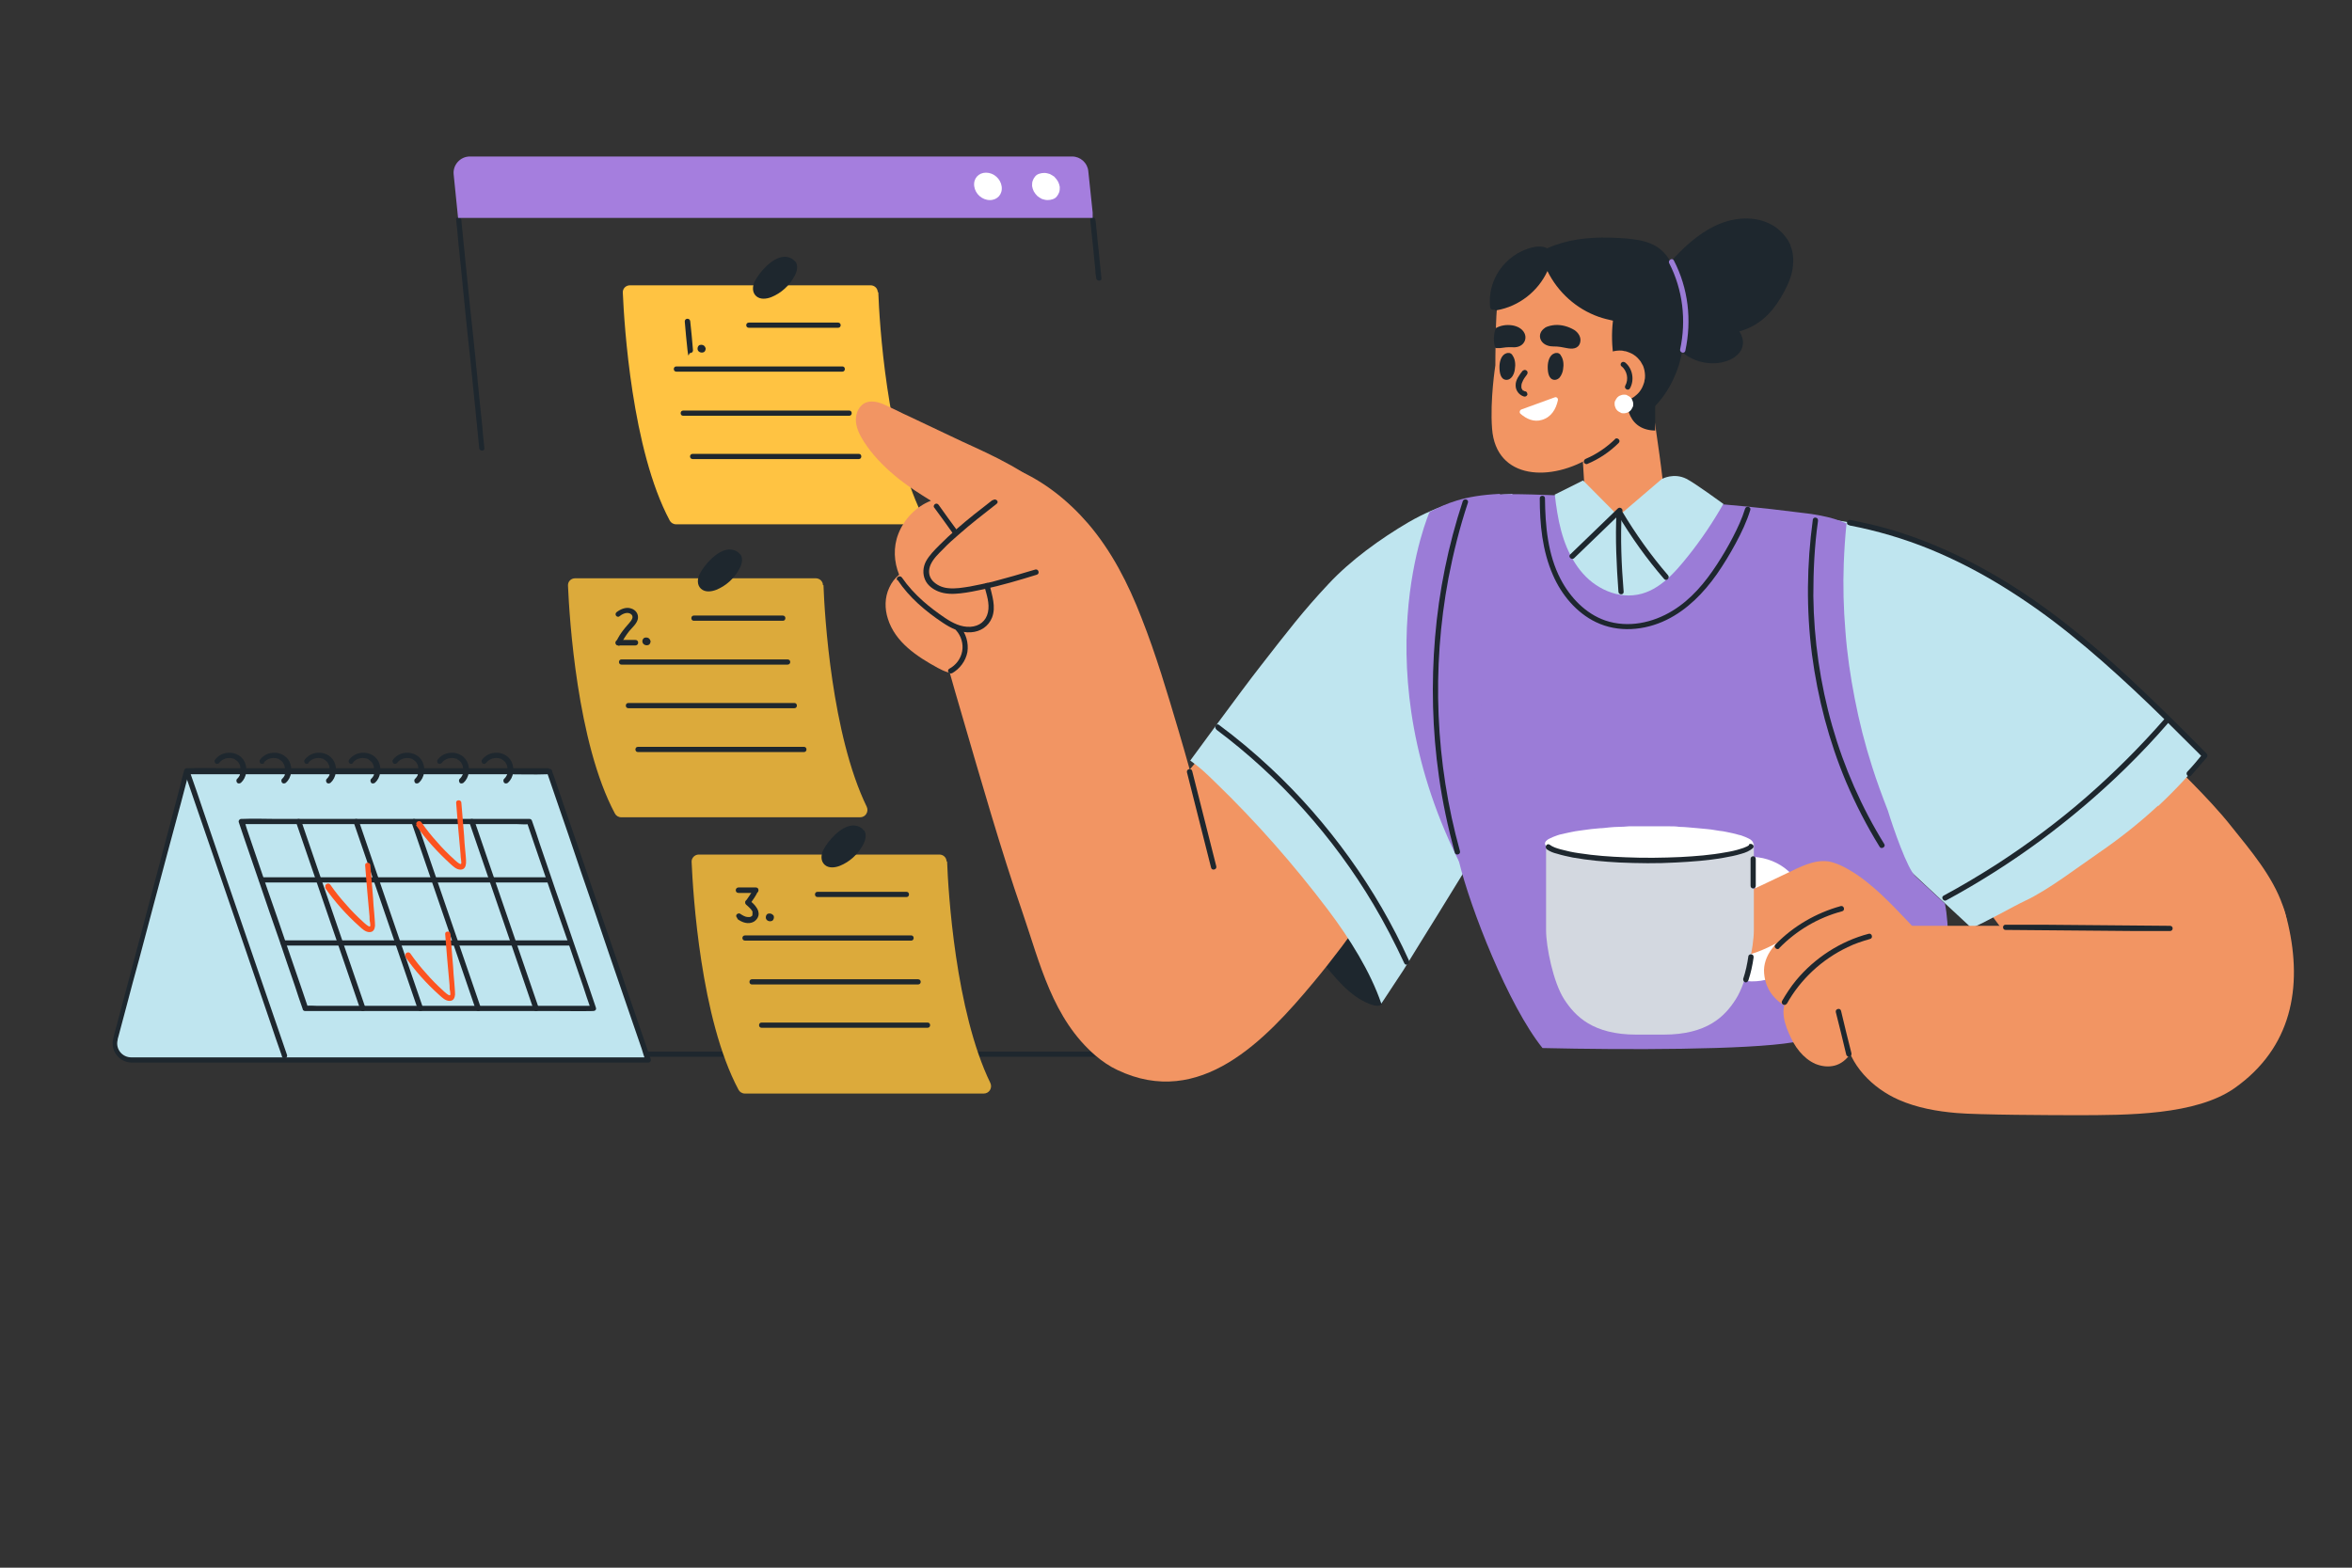 <?xml version="1.0" encoding="UTF-8"?>
<svg id="Layer_1" xmlns="http://www.w3.org/2000/svg" xmlns:xlink="http://www.w3.org/1999/xlink" version="1.1" viewBox="0 0 858 572">
  <rect x="0" y="0" width="858" height="572" fill="#333333" stroke="none"/>
  <!-- Generator: Adobe Illustrator 29.2.1, SVG Export Plug-In . SVG Version: 2.1.0 Build 116)  -->
  <defs>
    <style>
      .st0 {
        fill: none;
      }

      .st1 {
        fill: #bfe5ef;
      }

      .st2 {
        fill: #dcaa3b;
      }

      .st3 {
        fill: #ffc342;
      }

      .st4 {
        fill: #d3d8e0;
      }

      .st5 {
        clip-path: url(#clippath-1);
      }

      .st6 {
        fill: #fff;
      }

      .st7 {
        fill: #9b7cd7;
      }

      .st8 {
        fill: #fc5320;
      }

      .st9 {
        fill: #1e272e;
      }

      .st10 {
        clip-path: url(#clippath);
      }

      .st11 {
        fill: #f29563;
      }

      .st12 {
        fill: #a57ede;
      }
    </style>
    <clipPath id="clippath">
      <rect class="st0" x="165.3" y="57" width="233.3" height="23.1"/>
    </clipPath>
    <clipPath id="clippath-1">
      <rect class="st0" x="668" y="320.3" width="169.3" height="86.9"/>
    </clipPath>
  </defs>
  <path class="st9" d="M397.7,80.2c.7,6.3,1.3,12.5,1.9,18.7,0,.9.2,1.8.3,2.6.1,1.2,2.1,1.2,1.9,0-.6-6.3-1.3-12.5-1.9-18.7,0-.9-.2-1.8-.3-2.6-.1-1.2-2.1-1.2-1.9,0Z"/>
  <path class="st9" d="M176.7,163.5c-.3-2.8-.6-5.5-.8-8.3-.7-6.6-1.4-13.3-2-19.9-.8-8-1.6-16-2.5-24-.7-6.9-1.4-13.9-2.1-20.8-.3-3.4-.7-6.8-1-10.1v-.2c-.1-1.2-2.1-1.2-1.9,0,.3,2.8.6,5.5.8,8.3.7,6.6,1.4,13.3,2,19.9.8,8,1.6,16,2.5,24,.7,6.9,1.4,13.9,2.1,20.8.3,3.4.7,6.8,1,10.1v.2c.1,1.2,2.1,1.2,1.9,0h0Z"/>
  <path class="st9" d="M430.1,383.7h-227.4c-1.2,0-1.2,1.9,0,1.9h227.4c1.2,0,1.2-1.9,0-1.9Z"/>
  <path class="st3" d="M320.2,106.6c0-1.4-1.2-2.5-2.6-2.5h-87.8c-1.5,0-2.7,1.2-2.6,2.7.5,11.6,3.3,57.3,17.1,83.1.4.8,1.3,1.4,2.3,1.4h87.2c1.9,0,3.2-2,2.4-3.8-12.8-26.3-15.4-69.9-15.8-80.9h-.2Z"/>
  <path class="st9" d="M273.2,119.6h32.5c1.3,0,1.3-1.9,0-1.9h-32.5c-1.3,0-1.3,1.9,0,1.9h0Z"/>
  <path class="st9" d="M246.7,135.6h60.6c1.2,0,1.2-1.9,0-1.9h-60.6c-1.2,0-1.2,1.9,0,1.9h0Z"/>
  <path class="st9" d="M249.2,151.7h60.6c1.2,0,1.2-1.9,0-1.9h-60.6c-1.2,0-1.2,1.9,0,1.9h0Z"/>
  <path class="st9" d="M252.7,167.5h60.6c1.2,0,1.2-1.9,0-1.9h-60.6c-1.3,0-1.3,1.9,0,1.9h0Z"/>
  <path class="st9" d="M290.1,95.5c-.9-1.3-2.7-1.9-4.2-1.8-4.2.3-8.8,5.5-10.6,9-.8,1.7-1,3.9.5,5.3s3.8,1.1,5.6.4c3.5-1.4,6.6-4.2,8.4-7.6.9-1.6,1.5-3.7.4-5.4h0Z"/>
  <path class="st9" d="M249.8,117.3c.3,3.5.6,7,1,10.5s.4,1,1,1,1-.4,1-1c-.3-3.5-.6-7-1-10.5,0-.5-.4-1-1-1s-1,.4-1,1Z"/>
  <path class="st9" d="M257.3,126.9c0-.3-.3-.6-.5-.8-.5-.4-1.5-.4-1.9,0s-.5,1-.4,1.5c.3,1,1.6,1.3,2.4.8.4-.3.6-1,.5-1.5h-.1Z"/>
  <path class="st2" d="M300.2,213.5c0-1.4-1.2-2.5-2.6-2.5h-87.8c-1.5,0-2.7,1.2-2.6,2.7.5,11.6,3.3,57.3,17.1,83.1.4.8,1.3,1.4,2.3,1.4h87.2c1.9,0,3.2-2,2.4-3.8-12.8-26.3-15.4-69.9-15.8-80.9h-.2Z"/>
  <path class="st9" d="M253.1,226.5h32.5c1.2,0,1.2-1.9,0-1.9h-32.5c-1.2,0-1.2,1.9,0,1.9Z"/>
  <path class="st9" d="M226.7,242.5h60.6c1.3,0,1.3-1.9,0-1.9h-60.6c-1.2,0-1.2,1.9,0,1.9h0Z"/>
  <path class="st9" d="M229.2,258.4h60.6c1.2,0,1.2-1.9,0-1.9h-60.6c-1.2,0-1.2,1.9,0,1.9h0Z"/>
  <path class="st9" d="M232.7,274.4h60.6c1.2,0,1.2-1.9,0-1.9h-60.6c-1.2,0-1.2,1.9,0,1.9h0Z"/>
  <path class="st9" d="M270,202.3c-.9-1.3-2.7-1.9-4.2-1.8-4.2.3-8.8,5.5-10.6,9-.8,1.7-1,3.9.5,5.3,1.5,1.4,3.8,1.1,5.6.4,3.5-1.4,6.6-4.2,8.4-7.6.9-1.6,1.5-3.7.4-5.4h0Z"/>
  <path class="st9" d="M237.2,233.7c0-.3-.3-.6-.5-.8-.5-.4-1.5-.4-1.9,0s-.6,1-.4,1.5c.3,1,1.6,1.3,2.4.8.4-.3.6-1,.5-1.5h-.1Z"/>
  <path class="st9" d="M225.9,224.9c1-.8,2.5-1.6,3.8-1.1.4.2.9.5,1,1,.2.6-.2,1.2-.5,1.7-.9,1.2-2,2.3-2.9,3.5-1,1.3-1.8,2.6-2.5,4.1-.5,1.1,1.1,2.1,1.7,1,.8-1.7,1.9-3.4,3.1-4.9,1.1-1.3,2.7-2.6,3.1-4.4.3-1.8-.8-3.3-2.5-3.8-1.8-.6-3.7.2-5.2,1.3-.4.3-.6.8-.3,1.3.2.4.9.6,1.3.3h-.1Z"/>
  <path class="st9" d="M225.5,235.5h6.3c.5,0,1-.4,1-1s-.4-1-1-1h-6.3c-.5,0-1,.4-1,1s.4,1,1,1Z"/>
  <path class="st2" d="M345.3,314.3c0-1.4-1.2-2.5-2.6-2.5h-87.8c-1.5,0-2.7,1.3-2.6,2.7.5,11.6,3.3,57.3,17.1,83.1.4.8,1.3,1.4,2.3,1.4h87.2c1.9,0,3.2-2,2.4-3.8-12.8-26.3-15.4-70-15.8-80.9h-.2Z"/>
  <path class="st9" d="M298.2,327.3h32.5c1.2,0,1.2-1.9,0-1.9h-32.5c-1.2,0-1.2,1.9,0,1.9Z"/>
  <path class="st9" d="M271.8,343.2h60.6c1.2,0,1.2-1.9,0-1.9h-60.6c-1.3,0-1.3,1.9,0,1.9h0Z"/>
  <path class="st9" d="M274.3,359.2h60.6c1.3,0,1.3-1.9,0-1.9h-60.6c-1.2,0-1.2,1.9,0,1.9h0Z"/>
  <path class="st9" d="M277.8,375h60.6c1.2,0,1.2-1.9,0-1.9h-60.6c-1.2,0-1.2,1.9,0,1.9h0Z"/>
  <path class="st9" d="M315.1,303c-.9-1.3-2.7-1.9-4.2-1.8-4.2.3-8.8,5.5-10.6,9-.8,1.7-1,3.9.5,5.3s3.8,1.1,5.6.4c3.5-1.4,6.6-4.2,8.4-7.6.9-1.6,1.5-3.7.4-5.4h0Z"/>
  <path class="st9" d="M282.3,334.4c0-.3-.3-.6-.6-.8-.5-.4-1.5-.4-1.9,0s-.5,1-.4,1.5c.3,1,1.6,1.3,2.4.8.4-.3.6-1,.5-1.5Z"/>
  <path class="st9" d="M273.7,329.7c1-1.4,2-2.8,2.7-4.3.2-.4.2-1.1-.3-1.3-.4-.2-1.1-.2-1.3.3-.7,1.5-1.8,3-2.7,4.3-.3.4,0,1.1.3,1.3.5.3,1,0,1.3-.3Z"/>
  <path class="st9" d="M269,335.3c1.7,1.3,4,2.1,6,1,.8-.5,1.5-1.3,1.7-2.3.2-1.1-.2-2.2-.9-3.1-.6-.9-1.4-1.6-2.3-2.3-.4-.3-1-.4-1.4,0-.3.3-.4,1,0,1.4.3.3.7.6,1,.9s.4.4.6.6c.2.2.3.3.4.5.2.2.3.4.4.6v.2h0v.4c0-.2,0,.1,0,.2v.2h0s-.1.4,0,.2c0,0,0,.2-.1.3h0s0,0,0,0c0,0-.2.2-.3.3.1-.1,0,0-.1,0,0,0-.2,0-.3.2t0,0h-.5c-.2,0,.1,0,0,0h-.4c-.9,0-1.9-.6-2.8-1.2-.4-.3-1.1,0-1.3.3-.3.4-.1,1,.3,1.3v.3Z"/>
  <path class="st9" d="M275.7,323.8h-6.3c-.5,0-1,.4-1,1s.4,1,1,1h6.3c.5,0,1-.4,1-1s-.4-1-1-1Z"/>
  <g class="st10">
    <path class="st12" d="M398.6,79.5h-231.5l-1.6-15.8c-.4-3.5,2.4-6.6,5.9-6.6h219.7c3,0,5.6,2.3,5.9,5.3l1.8,17.1h-.2Z"/>
  </g>
  <path class="st1" d="M200.3,281.3H68.1l-26.1,97.8c-1,3.8,1.8,7.5,5.7,7.5h188.6l-36.1-105.3h0Z"/>
  <path class="st9" d="M104.7,384.9c-1.2-3.4-2.3-6.8-3.5-10.2-2.8-8.2-5.6-16.3-8.4-24.4-3.4-9.9-6.8-19.8-10.2-29.7-2.9-8.5-5.8-17-8.7-25.5-1.4-4.2-2.8-8.3-4.3-12.5v-.2c-.4-1.2-2.3-.7-1.9.5,1.2,3.4,2.3,6.8,3.5,10.2,2.8,8.1,5.6,16.3,8.4,24.4,3.4,9.9,6.8,19.8,10.2,29.7,2.9,8.5,5.8,17,8.7,25.5,1.4,4.2,2.8,8.3,4.3,12.5v.2c.4,1.2,2.3.7,1.9-.5Z"/>
  <path class="st9" d="M80,278.3c1.1-1.5,3.3-2.1,5.1-1.5.3,0,.4.1.6.3,0,0,.2.1.3.2l.3.2c.4.3.7.6.9,1.1.3.4.4.8.5,1.4,0,.4,0,.9,0,1.4v.2c0-.1,0,0,0,0v.5c0,.1,0,.3-.2.4q0,.2,0,.3c-.3.6-.5.9-1,1.4-.4.3-.3,1,0,1.4.4.4,1,.3,1.4,0,2.1-1.9,2.5-5.2,1.3-7.7-1.3-2.6-4.3-3.7-7-3.1-1.5.3-2.9,1.2-3.8,2.5-.3.4,0,1.1.3,1.3.5.3,1,0,1.4-.3h0Z"/>
  <path class="st9" d="M96.2,278.3c1.1-1.5,3.3-2.1,5.1-1.5.3,0,.4.1.6.3,0,0,.2.1.3.2l.3.2c.4.3.7.6.9,1.1.3.4.4.8.5,1.4,0,.4,0,.9,0,1.4v.2c0-.1,0,0,0,0v.5c0,.1,0,.3,0,.4q0,.2,0,.3c-.3.6-.5.9-1,1.4-.4.3-.3,1,0,1.4.4.4,1,.3,1.4,0,2.1-1.9,2.5-5.2,1.3-7.7-1.3-2.6-4.3-3.7-7-3.1-1.5.3-2.9,1.2-3.8,2.5-.3.4,0,1.1.3,1.3.5.3,1.1,0,1.4-.3h-.1Z"/>
  <path class="st9" d="M112.5,278.3c1.1-1.5,3.3-2.1,5.1-1.5.3,0,.4.1.6.3,0,0,.2.1.3.2l.3.2c.4.3.7.6.9,1.1.3.4.4.8.5,1.4,0,.4,0,.9,0,1.4v.2c0-.1,0,0,0,0v.5c0,.1,0,.3,0,.4q0,.2,0,.3c-.3.6-.5.9-1,1.4-.4.3-.3,1,0,1.4.4.4,1,.3,1.4,0,2.1-1.9,2.5-5.2,1.3-7.7-1.3-2.6-4.3-3.7-7-3.1-1.5.3-2.9,1.2-3.8,2.5-.3.4,0,1.1.3,1.3.5.3,1,0,1.3-.3h0Z"/>
  <path class="st9" d="M128.7,278.3c1.1-1.5,3.3-2.1,5.1-1.5.3,0,.4.1.6.3,0,0,.2.1.3.2l.3.2c.4.3.7.6.9,1.1.3.4.4.8.5,1.4,0,.4,0,.9,0,1.4v.2c0-.1,0,0,0,0v.5c0,.1,0,.3,0,.4q0,.2,0,.3c-.3.6-.5.9-1,1.4-.4.3-.3,1,0,1.4s1,.3,1.4,0c2.1-1.9,2.5-5.2,1.3-7.7-1.3-2.6-4.3-3.7-7-3.1-1.5.3-2.9,1.2-3.8,2.5-.3.4,0,1.1.3,1.3.5.3,1,0,1.3-.3h0Z"/>
  <path class="st9" d="M144.9,278.3c1.1-1.5,3.3-2.1,5.1-1.5.3,0,.4.1.6.3,0,0,.2.1.3.2l.3.2c.4.3.7.6.9,1.1.3.4.4.8.5,1.4,0,.4,0,.9,0,1.4v.2c0-.1,0,0,0,0v.5c0,.1,0,.3-.2.4q0,.2,0,.3c-.3.6-.5.9-1,1.4-.4.3-.3,1,0,1.4s1,.3,1.4,0c2.1-1.9,2.5-5.2,1.3-7.7-1.3-2.6-4.3-3.7-7-3.1-1.5.3-2.9,1.2-3.8,2.5-.3.4,0,1.1.3,1.3.5.3,1.1,0,1.4-.3h0Z"/>
  <path class="st9" d="M161.2,278.3c1.1-1.5,3.3-2.1,5.1-1.5.3,0,.4.1.6.3,0,0,.2.1.3.2l.3.2c.4.3.7.6.9,1.1.3.4.4.8.5,1.4,0,.4.1.9,0,1.4v.2c0-.1,0,0,0,0v.5c0,.1,0,.3-.1.4q0,.2-.1.3c-.3.6-.5.9-1,1.4-.4.3-.3,1,0,1.4s1,.3,1.4,0c2.1-1.9,2.5-5.2,1.3-7.7-1.3-2.6-4.3-3.7-7-3.1-1.5.3-2.9,1.2-3.8,2.5-.3.4,0,1.1.3,1.3.5.3,1,0,1.3-.3h0Z"/>
  <path class="st9" d="M177.4,278.3c1.1-1.5,3.3-2.1,5.1-1.5.3,0,.4.1.6.3,0,0,.2.1.3.2l.3.2c.4.3.7.6.9,1.1.3.4.4.8.5,1.4,0,.4.1.9,0,1.4v.2c0-.1,0,0,0,0v.5c0,.1,0,.3-.1.4q0,.2-.1.3c-.3.6-.5.9-1,1.4-.4.3-.3,1,0,1.4.4.4,1,.3,1.4,0,2.1-1.9,2.5-5.2,1.3-7.7-1.3-2.6-4.3-3.7-7-3.1-1.5.3-2.9,1.2-3.8,2.5-.3.4,0,1.1.3,1.3.5.3,1,0,1.3-.3h0Z"/>
  <path class="st9" d="M216.4,367h-100.6c-1.3,0-2.8-.2-4.1,0h-.2c.3.3.6.5.9.7-.8-2.3-1.5-4.5-2.3-6.8-1.9-5.4-3.7-10.9-5.6-16.3-2.2-6.6-4.5-13.1-6.8-19.7-1.9-5.7-3.9-11.4-5.8-17-.6-1.9-1.3-3.7-1.9-5.6-.3-.9-.5-1.9-.9-2.7h0c-.3.3-.6.7-.9,1.1h100.6c1.3,0,2.8.2,4.1,0h.2c-.3-.3-.6-.5-.9-.7.8,2.3,1.5,4.5,2.3,6.8,1.9,5.4,3.7,10.9,5.6,16.3,2.2,6.6,4.5,13.1,6.8,19.7,1.9,5.7,3.9,11.4,5.8,17,.9,2.8,1.8,5.5,2.8,8.3h0c.4,1.3,2.3.8,1.9-.4-.8-2.3-1.5-4.5-2.3-6.8-1.9-5.4-3.7-10.9-5.6-16.3-2.2-6.6-4.5-13.1-6.8-19.7-1.9-5.7-3.9-11.4-5.8-17-.9-2.8-1.8-5.5-2.8-8.3h0c-.1-.5-.5-.8-.9-.8h-92.2c-4.2,0-8.5-.2-12.8,0h-.2c-.6,0-1.1.6-.9,1.2.8,2.3,1.5,4.5,2.3,6.8,1.9,5.4,3.7,10.9,5.6,16.3,2.2,6.6,4.5,13.1,6.8,19.7,1.9,5.7,3.9,11.4,5.8,17,.9,2.8,1.8,5.5,2.8,8.3h0c0,.5.5.8.9.8h92c4.2,0,8.5.1,12.8,0h.2c1.2,0,1.2-1.9,0-1.9h0Z"/>
  <path class="st9" d="M95.4,322h104.8c1.3,0,1.3-1.9,0-1.9h-104.8c-1.2,0-1.2,1.9,0,1.9Z"/>
  <path class="st9" d="M103.3,345h104.8c1.2,0,1.2-1.9,0-1.9h-104.8c-1.2,0-1.2,1.9,0,1.9Z"/>
  <path class="st9" d="M108,300c6.1,17.8,12.2,35.5,18.3,53.3,1.7,5,3.4,9.9,5.1,14.9.4,1.2,2.3.7,1.9-.5-6.1-17.8-12.2-35.5-18.3-53.3-1.7-5-3.4-9.9-5.1-14.9-.4-1.2-2.3-.7-1.9.5Z"/>
  <path class="st9" d="M129,300c6.1,17.8,12.2,35.5,18.3,53.3,1.7,5,3.4,9.9,5.1,14.9.4,1.2,2.3.7,1.9-.5-6.1-17.8-12.2-35.5-18.3-53.3-1.7-5-3.4-9.9-5.1-14.9-.4-1.2-2.3-.7-1.9.5Z"/>
  <path class="st9" d="M150.1,300c6.1,17.8,12.2,35.5,18.3,53.3,1.7,5,3.4,9.9,5.1,14.9.4,1.2,2.3.7,1.9-.5-6.1-17.8-12.2-35.5-18.3-53.3-1.7-5-3.4-9.9-5.1-14.9-.4-1.2-2.3-.7-1.9.5Z"/>
  <path class="st9" d="M171.2,300c6.1,17.8,12.2,35.5,18.3,53.3,1.7,5,3.4,9.9,5.1,14.9.4,1.2,2.3.7,1.9-.5-6.1-17.8-12.2-35.5-18.3-53.3-1.7-5-3.4-9.9-5.1-14.9-.4-1.2-2.3-.7-1.9.5Z"/>
  <path class="st8" d="M118.5,323.8c3.6,5.2,7.8,9.9,12.6,14.2,1,.9,2.2,2.1,3.7,2.1s1.9-1.2,2-2.3c0-1.5-.2-3.2-.3-4.8-.2-1.8-.3-3.5-.4-5.3-.3-4-.7-8-1-12,0-1.2-2-1.2-1.9,0,.5,6.3,1,12.5,1.6,18.7,0,.8,0,1.5.2,2.2,0,.3.2,1.1,0,1.4-.4.4-2.3-1.4-2.6-1.7-2.1-1.9-4.1-3.9-6-6.1-2.1-2.3-4.1-4.8-5.9-7.4-.7-1-2.4,0-1.7,1h-.3Z"/>
  <path class="st8" d="M151.7,301c3.6,5.2,7.9,9.9,12.6,14.2,1,.9,2.2,2.1,3.7,2.1s1.9-1.2,2-2.3c.1-1.5-.2-3.2-.3-4.8-.2-1.8-.3-3.5-.4-5.3-.3-4-.7-8-1-12,0-1.2-2-1.2-1.9,0,.5,6.3,1,12.5,1.6,18.7,0,.7.1,1.5.2,2.2,0,.3.2,1.1,0,1.4-.4.4-2.3-1.4-2.6-1.7-2.1-1.9-4.1-3.9-6-6.1-2.1-2.3-4.1-4.8-5.9-7.4-.7-1-2.4,0-1.7,1h-.3Z"/>
  <path class="st8" d="M147.7,348.9c3.6,5.2,7.8,9.9,12.6,14.2,1,.9,2.2,2.1,3.7,2.1s1.9-1.2,2-2.3c0-1.5-.2-3.2-.3-4.8-.2-1.8-.3-3.5-.4-5.3-.3-4-.7-8-1-12,0-1.2-2-1.2-1.9,0,.5,6.3,1,12.5,1.6,18.7,0,.7,0,1.5.2,2.2,0,.3.2,1.2,0,1.4-.4.4-2.3-1.4-2.6-1.7-2.1-1.9-4.1-3.9-6-6.1-2.1-2.3-4.1-4.8-5.9-7.4-.7-1-2.4,0-1.7,1h-.3Z"/>
  <path class="st9" d="M200.3,280.3h-115.9c-5.4,0-10.7-.2-16.1,0h-.2c-.4,0-.8.3-.9.7-.5,1.8-1,3.6-1.4,5.5-1.2,4.7-2.5,9.3-3.7,14-1.7,6.4-3.4,12.8-5.1,19.2-1.8,6.9-3.7,13.9-5.5,20.8-1.7,6.4-3.4,12.8-5.1,19.2-1.2,4.6-2.5,9.3-3.7,13.9-.5,1.8-1,3.6-1.4,5.4-1.1,4.4,2.2,8.6,6.7,8.7h188.5c.6,0,1.1-.6.9-1.2-1.2-3.5-2.4-7-3.6-10.5-2.9-8.4-5.8-16.8-8.6-25.2-3.5-10.1-7-20.3-10.4-30.4-3-8.8-6-17.5-9-26.2-1.5-4.3-2.8-8.5-4.4-12.8v-.2c-.4-1.2-2.3-.7-1.9.5,1.2,3.5,2.4,7,3.6,10.5,2.9,8.4,5.8,16.8,8.6,25.2,3.5,10.1,7,20.3,10.4,30.4,3,8.7,6,17.5,9,26.2,1,2.9,2,5.8,3,8.7.4,1.3.8,2.8,1.4,4.1v.2c.3-.4.6-.8.9-1.2H47.9c-3.3,0-5.8-3-5-6.3,0-.6.3-1.1.4-1.7.9-3.5,1.9-7,2.8-10.5,1.5-5.7,3-11.4,4.6-17.1,1.8-6.8,3.6-13.6,5.4-20.3,1.8-6.7,3.6-13.5,5.4-20.2,1.5-5.6,3-11.2,4.5-16.7.9-3.3,1.7-6.6,2.6-9.9.1-.4.3-.9.3-1.3-.3.3-.6.5-.9.7h115.9c5.4,0,10.7.2,16.1,0h.2c1.3,0,1.3-2,0-2v-.2Z"/>
  <path class="st9" d="M653.2,89.5c-1.2-2.7-3.2-5-5.6-6.7-5.8-3.9-13.2-3.8-19.6-1.4-6.6,2.5-12.2,7.3-16.9,12.3-4.8,5.1-8.7,11.5-8.9,18.6v.3c-.3.7-.5,1.3-.7,2-.7,2.6-.6,5.4.5,7.8,1.2,2.5,3.3,4.2,6,4.7,1.4.3,2.8.2,4.2,0,.2.2.4.5.7.7,4.4,4.3,11.3,5.9,17.1,3.9,2.7-.9,5.5-3,5.8-6.1.2-1.7-.4-3.3-1.3-4.7,3.2-.8,6.3-2.5,8.8-4.6s4.5-4.7,6.2-7.5c1.8-3,3.4-6.1,4.2-9.5.7-3.3.7-6.8-.6-9.8h0Z"/>
  <path class="st9" d="M505,359.7c-.2-2-.7-3.9-1.2-5.8-1-4-2.3-8-3.6-11.9-2.8-7.9-6.2-15.7-10.1-23.2-3.9-7.4-8.2-14.6-13-21.6s-4.9-7-7.4-10.3c-1.3-1.7-2.5-3.3-3.8-5-1.3-1.6-2.6-3.3-4-4.8-2.3-2.5-5.1-4.6-8.5-5-4,2.9-7.8,6.3-11.1,10,.5,1.9,1.4,3.8,2.2,5.7,3.3,8.1,7.2,15.9,11.5,23.6s9,15.1,13.9,22.4c2.5,3.7,5.1,7.3,7.7,10.8s5.2,7,8,10.3c2.7,3.2,5.6,6.3,9,8.7,2.5,1.8,8,4.6,9.4,2.8,1.1-1.3,1.2-5.1,1.1-6.8h-.1Z"/>
  <path class="st11" d="M488.6,272.8c-4-8.7-8.4-17.2-12.9-25.7-1.4-2.7-2.9-5.5-4.5-8.1-3,3.2-5.9,6.3-8.8,9.5-4.7,5.1-9.3,10.3-13.9,15.4-4.6,5.2-9.1,10.4-13.5,15.7-.3.4-.7.8-1,1.2-1.3-4.8-2.7-9.5-4.1-14.3-4.1-13.8-8.2-27.7-13.5-41.1-4.8-12.4-10.9-24.4-19.6-34.5-7.2-8.3-16-15.3-26-19.6-7.2,16.1-13.8,32.5-19.2,49.2-2.6,7.8-3.7,14.6-5.8,22.6,1.7,6,3.4,12.1,5.2,18.1,6.6,22.6,14.2,49.2,21.9,71.4,6.5,18.9,11,39.1,26.9,52.7,2.4,2,5,3.8,7.8,5.1,30.2,14.4,54-10.9,71.5-31.9,7-8.4,13.6-17.2,19.8-26.2,2.9-4.2,5.6-8.5,8.3-12.8-5.4-15.8-11.4-31.4-18.4-46.6h-.2Z"/>
  <path class="st9" d="M433,281.8c2.9,11.6,5.9,23.2,8.8,34.8.3,1.2,2.2.7,1.9-.5-2.9-11.6-5.9-23.2-8.8-34.8-.3-1.2-2.2-.7-1.9.5Z"/>
  <path class="st11" d="M391.5,195c-1.4-5.4-4.5-10.3-8.3-14.4-4.2-4.5-9.2-7.9-14.6-10.9-5.7-3.2-11.7-5.9-17.6-8.6-6.4-3-12.8-6.1-19.2-9.1-1.6-.7-3.2-1.5-4.8-2.3-1.6-.7-3.1-1.5-4.7-2.2-2.6-1.1-5.8-1.7-8,.4-1.9,1.8-2.4,4.6-1.9,7.1.6,2.9,2.3,5.6,4,8,3.3,4.6,7.4,8.5,11.8,12,3.6,2.8,7.5,5.3,11.4,7.7-5.4,2.1-9.8,6.7-11.9,12.1-1.9,4.9-1.6,10.2.3,14.9-1.5,1.2-2.8,2.9-3.6,4.7-1.7,3.6-1.7,7.7-.5,11.4,2.7,8.6,10.7,13.8,18.2,17.9,2.1,1.1,4.5,2.3,7,1.8.6-.1,1.2-.4,1.8-.7,1.1,0,2.2-.3,3.2-.6,3.8-1.2,7.4-3.3,10.7-5.7,3.3-2.4,6.4-5.1,9.2-7.9,2.9-2.8,5.6-6,7.6-9.5.3-.5.6-1,.8-1.6,3.7-2.1,6.5-5.5,8.1-9.5,2-4.8,2.2-10,.9-15h.1Z"/>
  <path class="st9" d="M340.8,185.2c2.3,3.1,4.6,6.3,6.8,9.4.3.4.8.6,1.3.3.4-.3.6-.9.3-1.3-2.3-3.1-4.6-6.3-6.8-9.4-.3-.4-.8-.6-1.3-.3-.4.3-.7.9-.3,1.3Z"/>
  <path class="st9" d="M327.5,211.7c4.2,6.3,10.1,11.3,16.4,15.5,3,2,6.5,3.8,10.3,3.5,3.4-.2,6.4-2.1,7.7-5.4,1.5-3.9,0-8-.9-11.9-.3-1.2-2.2-.7-1.9.5.8,3,2,6.3,1.3,9.5s-3.1,5.1-6.4,5.3c-3.4.2-6.5-1.4-9.2-3.2-2.8-1.9-5.5-3.9-8.1-6.2-2.9-2.6-5.5-5.4-7.7-8.6-.7-1-2.4,0-1.7,1h.2Z"/>
  <path class="st9" d="M362,182.5c-4.4,3.4-8.9,6.9-13.1,10.6-2.1,1.8-4.2,3.8-6.2,5.8-1.8,1.8-3.7,3.7-4.9,5.9-1.1,2.1-1.3,4.6-.3,6.8.9,2,2.8,3.4,4.8,4.2,2.5,1,5.3,1,8,.7,2.8-.3,5.7-.9,8.5-1.5,6.5-1.4,13-3.3,19.4-5.3,1.2-.3.7-2.2-.5-1.9-5.3,1.6-10.5,3.1-15.8,4.5-2.7.6-5.4,1.2-8.1,1.7-2.6.4-5.2.9-7.9.6-2.2-.2-4.2-1.1-5.7-2.7-1.5-1.7-1.6-3.9-.7-5.9,1-2.2,2.8-3.9,4.5-5.6,1.8-1.9,3.8-3.7,5.8-5.4,4.4-3.9,9.1-7.5,13.8-11.2,1-.8-.4-2.1-1.4-1.3h-.2Z"/>
  <path class="st9" d="M347.2,245.7c2.9-1.6,5.1-4.5,5.7-7.8.5-3.3-.5-6.8-2.7-9.3-.8-.9-2.2.4-1.4,1.4,1.8,2,2.7,4.9,2.2,7.6-.5,2.8-2.3,5.1-4.7,6.4-1.1.6,0,2.2,1,1.6h-.1Z"/>
  <path class="st1" d="M551.2,180.3c-7.1.3-14,1.2-20.6,3-5.9,1.7-11.5,4.2-16.7,7.2-10.4,6.1-21.2,13.9-29.3,22.6-9.2,9.8-14.7,17-24.9,30.1-6.6,8.4-25.5,34.3-25.5,34.3,3.9,2.8,5.7,4.6,9.2,8,14.9,14.4,28.5,29.9,41,46.4,8,10.6,15.5,22.6,19.5,34.3,1-1.6,6.3-9.5,8.1-12.3,4.1-6.7,8.2-13.3,12.3-19.9,4.1-6.7,8.2-13.3,12.3-20,1.5-2.4,2.9-4.8,4.4-7.2.3-4.7.6-9.3,1-14,1.7-22.3,3.2-44.5,4.8-66.8,1.1-15.4,3.3-30.5,4.9-45.8h-.5,0Z"/>
  <path class="st11" d="M834.2,335.8c-.3-1.9-.8-3.7-1.5-5.5-3.7-10.6-11.6-19.9-18.5-28.5-8.7-11.1-21.6-22.8-25.6-27.4-8.9,3.9-18.3,12.2-27.1,16.3-11.9,5.5-11.2,19.9-23.1,25.5-5.9,2.8-11.9,5.6-17.9,8.3-.3.1-.5.3-.8.4,2.8,3.7,7.3,9.6,10,13.3,2,.4,88.1-6,97.6,35.4.3,1.1.5,2.2.7,3.2,2.7-4.2,4.7-8.7,5.3-13.3,1.3-9,2.5-18.5.8-27.6h0Z"/>
  <path class="st1" d="M787.2,294c-6.8,6.3-14,12-21.6,17.2s-18.5,13.6-26.9,17.5c-3.9,1.8-15.5,8.4-19.5,9.9-3.1-2.9-49.9-46.4-52.7-49-1.5-7.2,7.7-23,6.6-30.3-1.3-9-2.3-18.2-2.9-27.3-.6-9.1-.9-18.2-.8-27.4,0-4.9.2-9.9.4-14.8,8.9,1.3,17.6,3.5,26.1,6.4,10.1,3.5,19.8,8,29,13.2,9.5,5.4,18.5,11.5,27.1,18.1,9.1,7,17.7,14.6,26,22.4,8.3,7.8,16.4,15.9,24.5,24,.6.6,1.3,1.2,1.9,1.9-5.3,6.5-11,12.6-17.1,18.3h0Z"/>
  <path class="st7" d="M688.7,295.8c-2.1-5.4-4.1-10.8-5.8-16.2-2.6-8.1-4.7-16.4-6.3-24.7-1.6-8.2-2.8-16.4-3.4-24.6-.7-8.3-.9-16.6-.6-24.8.2-4.9.5-9.7,1-14.5-5.9-2.7-12.7-3.5-18.8-4.2-11.7-1.5-23.4-2.6-35.1-3.5-11.8-.9-23.5-1.5-35.2-2-5.8-.2-11.6-.4-17.4-.6-5.5-.2-11-.4-16.4-.4s-9.7.7-14.3,1.7c.5,2.1.8,4.3.9,6.5.5,5.7,1,11.4,1.2,17.1.8,24.7.7,49.3-2,73.9-1.1,9.9-2.6,19.7-4.3,29.5.4,1.9-.5,3.3,0,5.2,4.1,17.1,18.1,52.8,30.5,68.2,30.2.7,74.7.7,91.5-2.1,4.6-.8,12.5-2,16.8-3.3s7.8-3.9,10-7.7c2.2-3.8,28.3-7.5,29.1-11.9.9-5.3,1-20.2-.6-27.7,0,0-5.1-4.7-10.7-9.9-3-2.7-8.2-17.8-10.1-24h0Z"/>
  <path class="st1" d="M619.7,183.2c-11.8-.9-23.5-1.5-35.2-2-5.8-.3-11.5-.4-17.3-.6,1,8.7,2.6,17.5,7.4,24.9,2.3,3.6,5.3,6.7,9,8.8,3.6,2.1,7.9,3.3,12.1,2.9,8.7-.7,15-7.9,20.1-14.3,4.8-6,9.1-12.4,12.9-19.1-3-.3-5.9-.5-8.9-.7h0Z"/>
  <path class="st7" d="M547.2,180.2c-13.4.6-19.8,3.6-25.7,6.6,0,0-25.3,57.5,11.8,129.6l1.4,3.2,12.5-139.3h0Z"/>
  <path class="st6" d="M659,332.8c0-5-1.9-10-5.4-13.8-6.5-6.9-17.4-8.4-25.5-3.5l5.8,9.6c3.5-2.1,8.7-1.4,11.5,1.6,1.5,1.6,2.2,3.8,2.3,6l-.6.4c.2.4.4.7.6,1.1-.2,1.5-.6,2.9-1.4,4l1.9,1.3c-.3,1.9-1.2,3.7-2.6,5-3,2.8-8.3,3.1-11.6.8l-6.4,9.2c7.7,5.4,18.8,4.6,25.6-1.8,5.4-5.1,7.5-12.9,5.8-20h0Z"/>
  <g class="st5">
    <path class="st11" d="M754.2,337.8c-2.2-.3-8.6-.3-10.1,0h-66.2c-.9.7-2.8,3.4-5.5,7.8-2.9,4.8-3.8,10.5-3.9,16,0,5.6,1.1,11.5,4.4,16.2,0,0,0,.1.2.2,1.4,10.5,10,19.1,19.6,23.3,6.6,2.9,13.9,4.2,21,4.8,7.7.7,35.6.8,43.3.8,19.4,0,44.1,0,58.2-9.9,20.8-14.7,24.8-36.7,19.5-59.8-9.2-40.2-47.5,5.8-80.5.5h0Z"/>
  </g>
  <path class="st11" d="M713.8,359.3c-.8-2.1-2-4.1-3.3-6-1.4-2.1-3-4.1-4.6-6.1-3.2-3.8-6.6-7.5-10-11.1-3.2-3.4-6.5-6.8-9.9-10-3.4-3.1-7-6.1-10.9-8.4-2-1.2-4.1-2.3-6.4-3-5-1.6-10.4.8-14.9,3-7.6,3.6-15.1,7.2-22.8,10.8-1.8.9-3.7,1.7-5.5,2.6-1.3.6-2.7,1.4-3.9,2.2-2.4,1.7-4.3,4.2-4.1,7.3.3,3.2,2.4,5.9,5.2,7.3,3.1,1.6,6.9,1.8,10.3,1.4,5.4-.6,10.5-2.7,15.3-5.3-.5.4-.9.9-1.3,1.4-2,2.4-3.4,5.3-3.5,8.5,0,3.3,1,6.6,3.1,9.2,1.2,1.5,2.7,2.8,4.3,3.8-.2.7-.3,1.4-.3,2.2,0,2.8.9,5.5,2,8,1,2.3,2.2,4.6,3.9,6.6,1.6,1.9,3.5,3.5,5.8,4.5,2.2.9,4.7,1.2,7,.6s4.3-2.2,5.6-4.2c1.5-2.3,2.3-4.9,2.9-7.6v-.5c.2-.3.3-.5.4-.8.2-.4.3-.8.5-1.3,2.7,1.6,5.6,2.8,8.7,3.5,4.5,1,9.3.9,13.8-.2,2.2-.5,4.4-1.4,6.4-2.5,1.8-1,3.5-2.2,4.9-3.8,1.3-1.6,2.2-3.6,2.3-5.7.2-2.2-.3-4.4-1.1-6.4h0Z"/>
  <path class="st9" d="M669.7,369.3c1.3,5.2,2.6,10.3,3.8,15.5.3,1.2,2.2.7,1.9-.5-1.3-5.2-2.6-10.3-3.8-15.5-.3-1.2-2.2-.7-1.9.5Z"/>
  <path class="st9" d="M651.8,366.3c5-9,12.9-16.3,22.2-20.7,2.6-1.3,5.4-2.2,8.2-3,1.2-.3.7-2.2-.5-1.9-10.3,2.7-19.7,8.8-26.5,17-1.9,2.3-3.6,4.9-5.1,7.5-.6,1.1,1,2.1,1.7,1h0Z"/>
  <path class="st9" d="M649,346c6.3-6.5,14.3-11.2,23-13.5,1.2-.3.7-2.2-.5-1.9-9,2.5-17.3,7.3-23.8,14-.9.9.5,2.3,1.4,1.4h-.1Z"/>
  <path class="st9" d="M731.6,339.3c15.6.1,31.2.3,46.8.4h13.2c1.3,0,1.3-1.9,0-1.9-15.6-.1-31.2-.3-46.8-.4h-13.2c-1.2,0-1.2,1.9,0,1.9Z"/>
  <path class="st4" d="M601.8,307.8h-37.8v31.6c0,6,2.6,19,6.6,25.2s10.5,12.9,26.3,12.9h10c15.8,0,22.3-6.6,26.3-12.9,4-6.2,6.6-19.2,6.6-25.2v-31.6h-38Z"/>
  <path class="st6" d="M639.6,307.8c0,.2,0,.4-.2.6,0,.2-.3.4-.5.6s-.5.4-.9.6-.8.4-1.3.6-1,.4-1.6.6-1.2.4-1.9.5-1.4.3-2.2.5-1.6.3-2.5.5c-.9.1-1.8.3-2.8.4s-2,.3-3,.4-2.1.2-3.2.3-2.2.2-3.4.3c-1.1,0-2.3.2-3.5.2s-2.4.1-3.6.2h-14.8c-1.2,0-2.4,0-3.6-.2-1.2,0-2.4-.1-3.5-.2-1.1,0-2.3-.2-3.4-.3-1.1,0-2.2-.2-3.2-.3-1-.1-2-.2-3-.4s-1.9-.3-2.8-.4c-.9-.2-1.7-.3-2.5-.5s-1.5-.3-2.2-.5-1.3-.4-1.9-.5-1.1-.4-1.6-.6-.9-.4-1.3-.6-.7-.4-.9-.6-.4-.4-.5-.6-.2-.4-.2-.6,0-.4.2-.6c0-.2.3-.4.5-.6s.5-.4.9-.6.8-.4,1.3-.6,1-.4,1.6-.6,1.2-.4,1.9-.5c.7-.2,1.4-.3,2.2-.5s1.6-.3,2.5-.5c.9-.1,1.8-.3,2.8-.4s2-.3,3-.4,2.1-.2,3.2-.3c1.1,0,2.2-.2,3.4-.3s2.3-.2,3.5-.2,2.4-.1,3.6-.2h14.8c1.2,0,2.4,0,3.6.2,1.2,0,2.3.1,3.5.2s2.3.2,3.4.3,2.2.2,3.2.3c1,.1,2,.2,3,.4s1.9.3,2.8.4c.9.2,1.7.3,2.5.5s1.5.3,2.2.5,1.3.4,1.9.5c.6.2,1.1.4,1.6.6s.9.4,1.3.6.7.4.9.6.4.4.5.6.2.4.2.6Z"/>
  <path class="st9" d="M638.1,308.3s-.2.2-.4.3c-.3.2-.5.3-.8.4-.6.3-1.2.5-1.9.7-1.8.6-3.7,1-5.6,1.3-5.4,1-10.8,1.4-16.2,1.7-6.7.3-13.4.4-20.1.1-5.7-.2-11.4-.6-17.1-1.5-2.2-.3-4.5-.8-6.7-1.4-1.4-.4-2.8-.8-4-1.7-1-.7-2,.9-1,1.7,1.1.8,2.4,1.3,3.7,1.6,1.9.6,3.9,1,5.8,1.4,5.6,1,11.3,1.5,16.9,1.8,6.9.3,13.8.4,20.7,0,5.7-.3,11.5-.7,17.2-1.7,2.2-.4,4.5-.8,6.7-1.5,1.5-.4,2.9-1,4.1-2,.9-.8-.4-2.1-1.4-1.4v.2Z"/>
  <path class="st9" d="M638.6,313.4v9.8c0,1.3,1.9,1.3,1.9,0v-9.8c0-1.3-1.9-1.3-1.9,0Z"/>
  <path class="st9" d="M637.8,357.7c.9-2.7,1.5-5.5,1.9-8.3,0-.5,0-1-.7-1.2-.4-.1-1.1.1-1.2.7-.4,2.8-1,5.6-1.9,8.3,0,.5.2,1,.7,1.2s1-.2,1.2-.7Z"/>
  <path class="st11" d="M601.3,137.1c-8.6,4.7-16.8,10-24.8,15.7.7,11.3,1.3,22.6,2.1,33.9v.3c16.2,5.7,25.8-1.6,27.9-12.2-1.3-11.3-3.6-25.2-5-36.5,0-.4,0-.8-.2-1.1h0Z"/>
  <path class="st11" d="M610.7,114.8c-.8-6.5-3-11-5.9-14.7-7.7-9.8-24.1-8.2-32.1-7.2-14.5,1.9-23,3.1-26.3,17.1-.9,3.8-.9,23.3-.9,23.3,0,0-2,12.6-1.2,23.1,1.4,18.8,21.7,19.6,36.7,10,8.1-5.2,20-14,24.4-22.6,4.3-8.3,6.7-19.2,5.4-29.1h-.1Z"/>
  <path class="st9" d="M593.4,144.3s-1.2,12.6,10.4,12.8v-17.1l-10.4,4.3Z"/>
  <path class="st9" d="M614.1,113.3c-.4-4-1.2-7.9-2.3-11.8-.9-3.3-2.3-6.6-4.6-9.1-2.3-2.6-5.5-4-8.9-4.7-3.6-.7-7.4-.9-11.1-1-7.8-.2-15.7.7-22.8,3.9-3.2-1.7-8.1.3-10.9,1.9-4.2,2.5-7.4,6.4-9,11.1-.9,2.7-1.2,5.6-.9,8.5.1.8,1,1.1,1.5.8.2.3.5.4.9.3,8.1-1.4,15.1-6.9,18.5-14.3,3.8,7.7,10.5,13.8,18.7,16.7,1.7.6,3.4,1,5.2,1.4-1.1,9.3.5,18.9,4.5,27.4,1.3,2.8,2.9,5.4,4.7,7.9s1.8.3,1.9-.4c5.5-4,9.4-9.5,11.9-15.8,2.9-7.2,3.5-15.1,2.6-22.7h0Z"/>
  <path class="st9" d="M563.6,119.6c1.1-.7,2.6-.9,3.5-1,2.5-.2,5,.5,7.2,1.8,1.4.9,2.7,2.7,2.1,4.7-.7,2.3-3,2.3-4.9,1.9-1.6-.3-2.7-.6-4.9-.6-4.9,0-6.5-4.7-2.8-6.9h-.2Z"/>
  <path class="st9" d="M554.7,119.9c-.9-.7-2.3-1.1-3.1-1.2-2-.3-4.1,0-5.9,1-.9,2.2-1,5-.2,7.3.4,0,1.4,0,1.8,0,1.5-.2,2.5-.4,4.6-.3,4.5.3,6.1-4.3,2.9-6.7h0Z"/>
  <path class="st11" d="M600.1,137c0,.6,0,1.2-.2,1.8,0,.6-.3,1.2-.5,1.8s-.5,1.1-.8,1.6-.7,1-1.1,1.4c-.4.4-.9.8-1.4,1.2s-1,.6-1.6.9c-.6.2-1.1.4-1.7.5-.6.1-1.2.2-1.8.2s-1.2,0-1.8-.2c-.6-.1-1.2-.3-1.8-.5s-1.1-.5-1.6-.8-1-.7-1.4-1.1-.8-.9-1.2-1.4-.6-1-.9-1.6-.4-1.1-.5-1.7-.2-1.2-.2-1.8,0-1.2.2-1.8c0-.6.3-1.2.5-1.8s.5-1.1.8-1.6.7-1,1.1-1.4c.4-.4.9-.8,1.4-1.2.5-.3,1-.6,1.6-.9.6-.2,1.1-.4,1.7-.5s1.2-.2,1.8-.2,1.2,0,1.8.2c.6,0,1.2.3,1.8.5s1.1.5,1.6.8,1,.7,1.4,1.1.8.9,1.2,1.4c.3.5.6,1,.9,1.6.2.6.4,1.1.5,1.7s.2,1.2.2,1.8h0Z"/>
  <path class="st9" d="M591.5,133.6c2.1,1.7,2.7,4.8,1.4,7.1-.6,1.1,1.1,2.1,1.7,1,1.7-3,1-7.2-1.7-9.4-.4-.3-1-.4-1.4,0s-.4,1,0,1.4h0Z"/>
  <path class="st9" d="M555.5,135.2c-1.2,1.6-2.7,3.4-2.6,5.5,0,1.8,1.3,3.5,3.1,4,.5.1,1-.2,1.2-.7,0-.5-.2-1.1-.7-1.2-.3,0-.5-.1-.8-.3,0-.1.2.1,0,0h-.2c0-.2-.2-.3-.2-.4-.2-.3-.3-.4-.3-.7v-.4c0,.1,0,0,0,0v-.3c0-.6.3-1.3.6-1.9.4-.8.9-1.4,1.4-2.1.3-.4.4-1,0-1.4s-1.1-.5-1.4,0h0Z"/>
  <path class="st9" d="M589.2,160.2c-3.1,3-6.7,5.5-10.7,7.2-.5.2-.8.7-.7,1.2,0,.4.7.9,1.2.7,4.3-1.8,8.2-4.4,11.5-7.7.9-.9-.5-2.2-1.4-1.4h.1Z"/>
  <path class="st9" d="M661.3,189.7c-2.2,16.3-2.4,32.8-.3,49.1,2.1,15.9,6.2,31.6,12.4,46.4,3.5,8.2,7.6,16.2,12.3,23.8.6,1,2.3,0,1.7-1-8.3-13.4-14.7-28-19-43.1-4.4-15.4-6.7-31.4-6.9-47.4,0-9.1.4-18.3,1.7-27.4,0-.5,0-1-.7-1.2-.5-.2-1.1.1-1.2.7h0Z"/>
  <path class="st9" d="M533.6,182.9c-5.3,16.1-8.7,32.8-10.1,49.7-1.4,16.8-1,33.8,1.4,50.6,1.3,9.4,3.3,18.7,5.8,27.9.3,1.2,2.2.7,1.9-.5-4.5-16.2-7.1-32.8-7.8-49.6-.7-16.7.5-33.6,3.6-50.1,1.8-9.3,4.1-18.5,7.1-27.5.4-1.2-1.5-1.7-1.9-.5h0Z"/>
  <path class="st9" d="M561.7,181.7c0,9.5.9,19.2,4.8,28.1,3.1,7.2,8.6,13.8,15.7,17.2,8.1,3.9,17.7,3.1,25.7-.8,7.6-3.7,13.6-9.9,18.4-16.7,2.5-3.6,4.8-7.4,6.9-11.3,2.1-3.9,4-7.9,5.3-12.1.4-1.2-1.5-1.7-1.9-.5-1.1,3.6-2.7,7-4.4,10.3-1.8,3.5-3.8,6.9-5.9,10.1-4.3,6.6-9.4,12.7-16.1,16.8-7.3,4.5-16.3,6.4-24.6,3.6-7.2-2.5-12.8-8.4-16.3-15.1-4.7-9-5.6-19.5-5.7-29.5,0-1.2-1.9-1.2-1.9,0h0Z"/>
  <path class="st1" d="M606.4,174.7s4.2-2.3,8.8,0c3,1.5,13.4,9.1,13.4,9.1,0,0-35.6,16.9-36.4,16.5-.8-.4-25.1-19.8-25.1-19.8l10.4-5.2,12.9,13,15.9-13.6h0Z"/>
  <path class="st9" d="M569.3,129.5c-.7-.9-1.6-.8-2.2-.6-1.8.6-2.5,2.9-2.5,5s.4,4.6,2.5,4.7c.7,0,1.3-.3,1.8-.8.7-.8,1.2-2.1,1.3-3,.3-1.7.2-3.8-.9-5.2h0Z"/>
  <path class="st9" d="M551.7,129.5c-.7-.9-1.6-.8-2.2-.6-1.8.6-2.5,2.9-2.5,5s.4,4.6,2.5,4.7c.8,0,1.3-.3,1.8-.8.8-.8,1.2-2.1,1.3-3,.3-1.7.2-3.8-.9-5.2h0Z"/>
  <path class="st7" d="M614.8,128c2.4-11.2,1.1-22.8-4.2-33-.6-1.1-2.2,0-1.7,1,5,9.7,6.3,20.9,4,31.5-.2,1.2,1.6,1.7,1.9.5Z"/>
  <path class="st6" d="M554.7,151c-.5-.4-.4-1.3.3-1.6l12.1-4.4c.7-.3,1.4.3,1.2,1.1-.7,3.2-2.4,6.1-5.8,7.1-2.9.9-5.6-.3-7.8-2.2h0Z"/>
  <path class="st9" d="M590,187.5c5,8.4,10.7,16.4,17.1,23.8.8.9,2.2-.4,1.4-1.4-6.3-7.3-11.9-15.2-16.8-23.4-.6-1.1-2.3-.1-1.7,1h0Z"/>
  <path class="st9" d="M574.2,203.7c5.8-5.6,11.6-11.2,17.4-16.8.9-.9-.5-2.2-1.4-1.4-5.8,5.6-11.6,11.2-17.4,16.8-.9.8.5,2.2,1.4,1.4Z"/>
  <path class="st9" d="M589.7,186.8c-.5,9.7,0,19.5.7,29.1,0,1.2,2,1.3,1.9,0-.8-9.7-1.2-19.4-.7-29.1,0-1.3-1.9-1.3-1.9,0Z"/>
  <path class="st6" d="M595.8,147.4c0,.4,0,.9-.3,1.3-.2.4-.4.8-.7,1.1s-.7.6-1.1.7c-.4.2-.8.3-1.3.3s-.9,0-1.3-.3c-.4-.2-.8-.4-1.1-.7s-.6-.7-.7-1.1c-.2-.4-.3-.8-.3-1.3s0-.9.3-1.3c.2-.4.4-.8.7-1.1s.7-.6,1.1-.7c.4-.2.8-.3,1.3-.3s.9,0,1.3.3c.4.2.8.4,1.1.7s.6.7.7,1.1c.2.4.3.8.3,1.3Z"/>
  <path class="st9" d="M710,328.5c12-6.5,23.5-13.8,34.5-21.9,10.9-8.1,21.3-16.9,31-26.4,5.5-5.4,10.7-10.9,15.7-16.7.8-.9-.6-2.3-1.4-1.4-8.9,10.2-18.5,19.8-28.7,28.7s-21.1,17-32.5,24.4c-6.4,4.1-12.9,8-19.6,11.6-1.1.6,0,2.3,1,1.7h0Z"/>
  <path class="st9" d="M443.7,266.2c11.5,8.6,22.2,18.4,31.9,29.2,9.6,10.7,18.2,22.4,25.5,34.7,4.1,6.9,7.8,14.1,11.2,21.4.5,1.1,2.2.1,1.7-1-6-13.2-13.3-25.8-21.8-37.6-8.5-11.8-18.1-22.8-28.7-32.7-6-5.6-12.2-10.8-18.8-15.7-1-.8-1.9.9-1,1.6h0Z"/>
  <path class="st9" d="M674.6,191.7c10,1.9,19.8,4.8,29.2,8.6,9.3,3.8,18.2,8.4,26.8,13.7s16.9,11.2,24.8,17.6c8,6.4,15.6,13.2,23.1,20.2,7.7,7.2,15.1,14.6,22.5,22,.9.9,1.8,1.8,2.6,2.6v-1.4c-1.8,2.2-3.7,4.5-5.7,6.6-.8.9.5,2.3,1.4,1.4,1.9-2.2,3.8-4.4,5.7-6.6.3-.4.4-1,0-1.4-7.4-7.5-14.8-14.9-22.5-22.2-7.5-7.2-15.2-14.1-23.2-20.7-7.8-6.4-16-12.5-24.5-17.9s-17.5-10.3-26.8-14.3c-9.4-4.1-19.1-7.3-29.2-9.4-1.2-.3-2.5-.5-3.8-.8-1.2-.2-1.8,1.7-.5,1.9h.1Z"/>
  <path class="st6" d="M365.4,68c.4,2.8-1.5,5-4.3,5s-5.3-2.2-5.7-5c-.4-2.8,1.5-5,4.3-5s5.3,2.2,5.7,5Z"/>
  <path class="st6" d="M384.7,64.6c.5.5.9,1,1.3,1.7.3.6.5,1.3.6,1.9,0,.7,0,1.3-.2,1.9-.2.6-.5,1.1-.9,1.6s-.9.8-1.5,1-1.2.3-1.9.3-1.3-.2-2-.4c-.6-.3-1.2-.7-1.7-1.1-.5-.5-.9-1-1.3-1.7-.3-.6-.5-1.3-.6-1.9,0-.7,0-1.3.2-1.9.2-.6.5-1.1.9-1.6s.9-.8,1.5-1,1.2-.3,1.9-.3,1.3.2,2,.4c.6.3,1.2.7,1.8,1.1h0Z"/>
</svg>